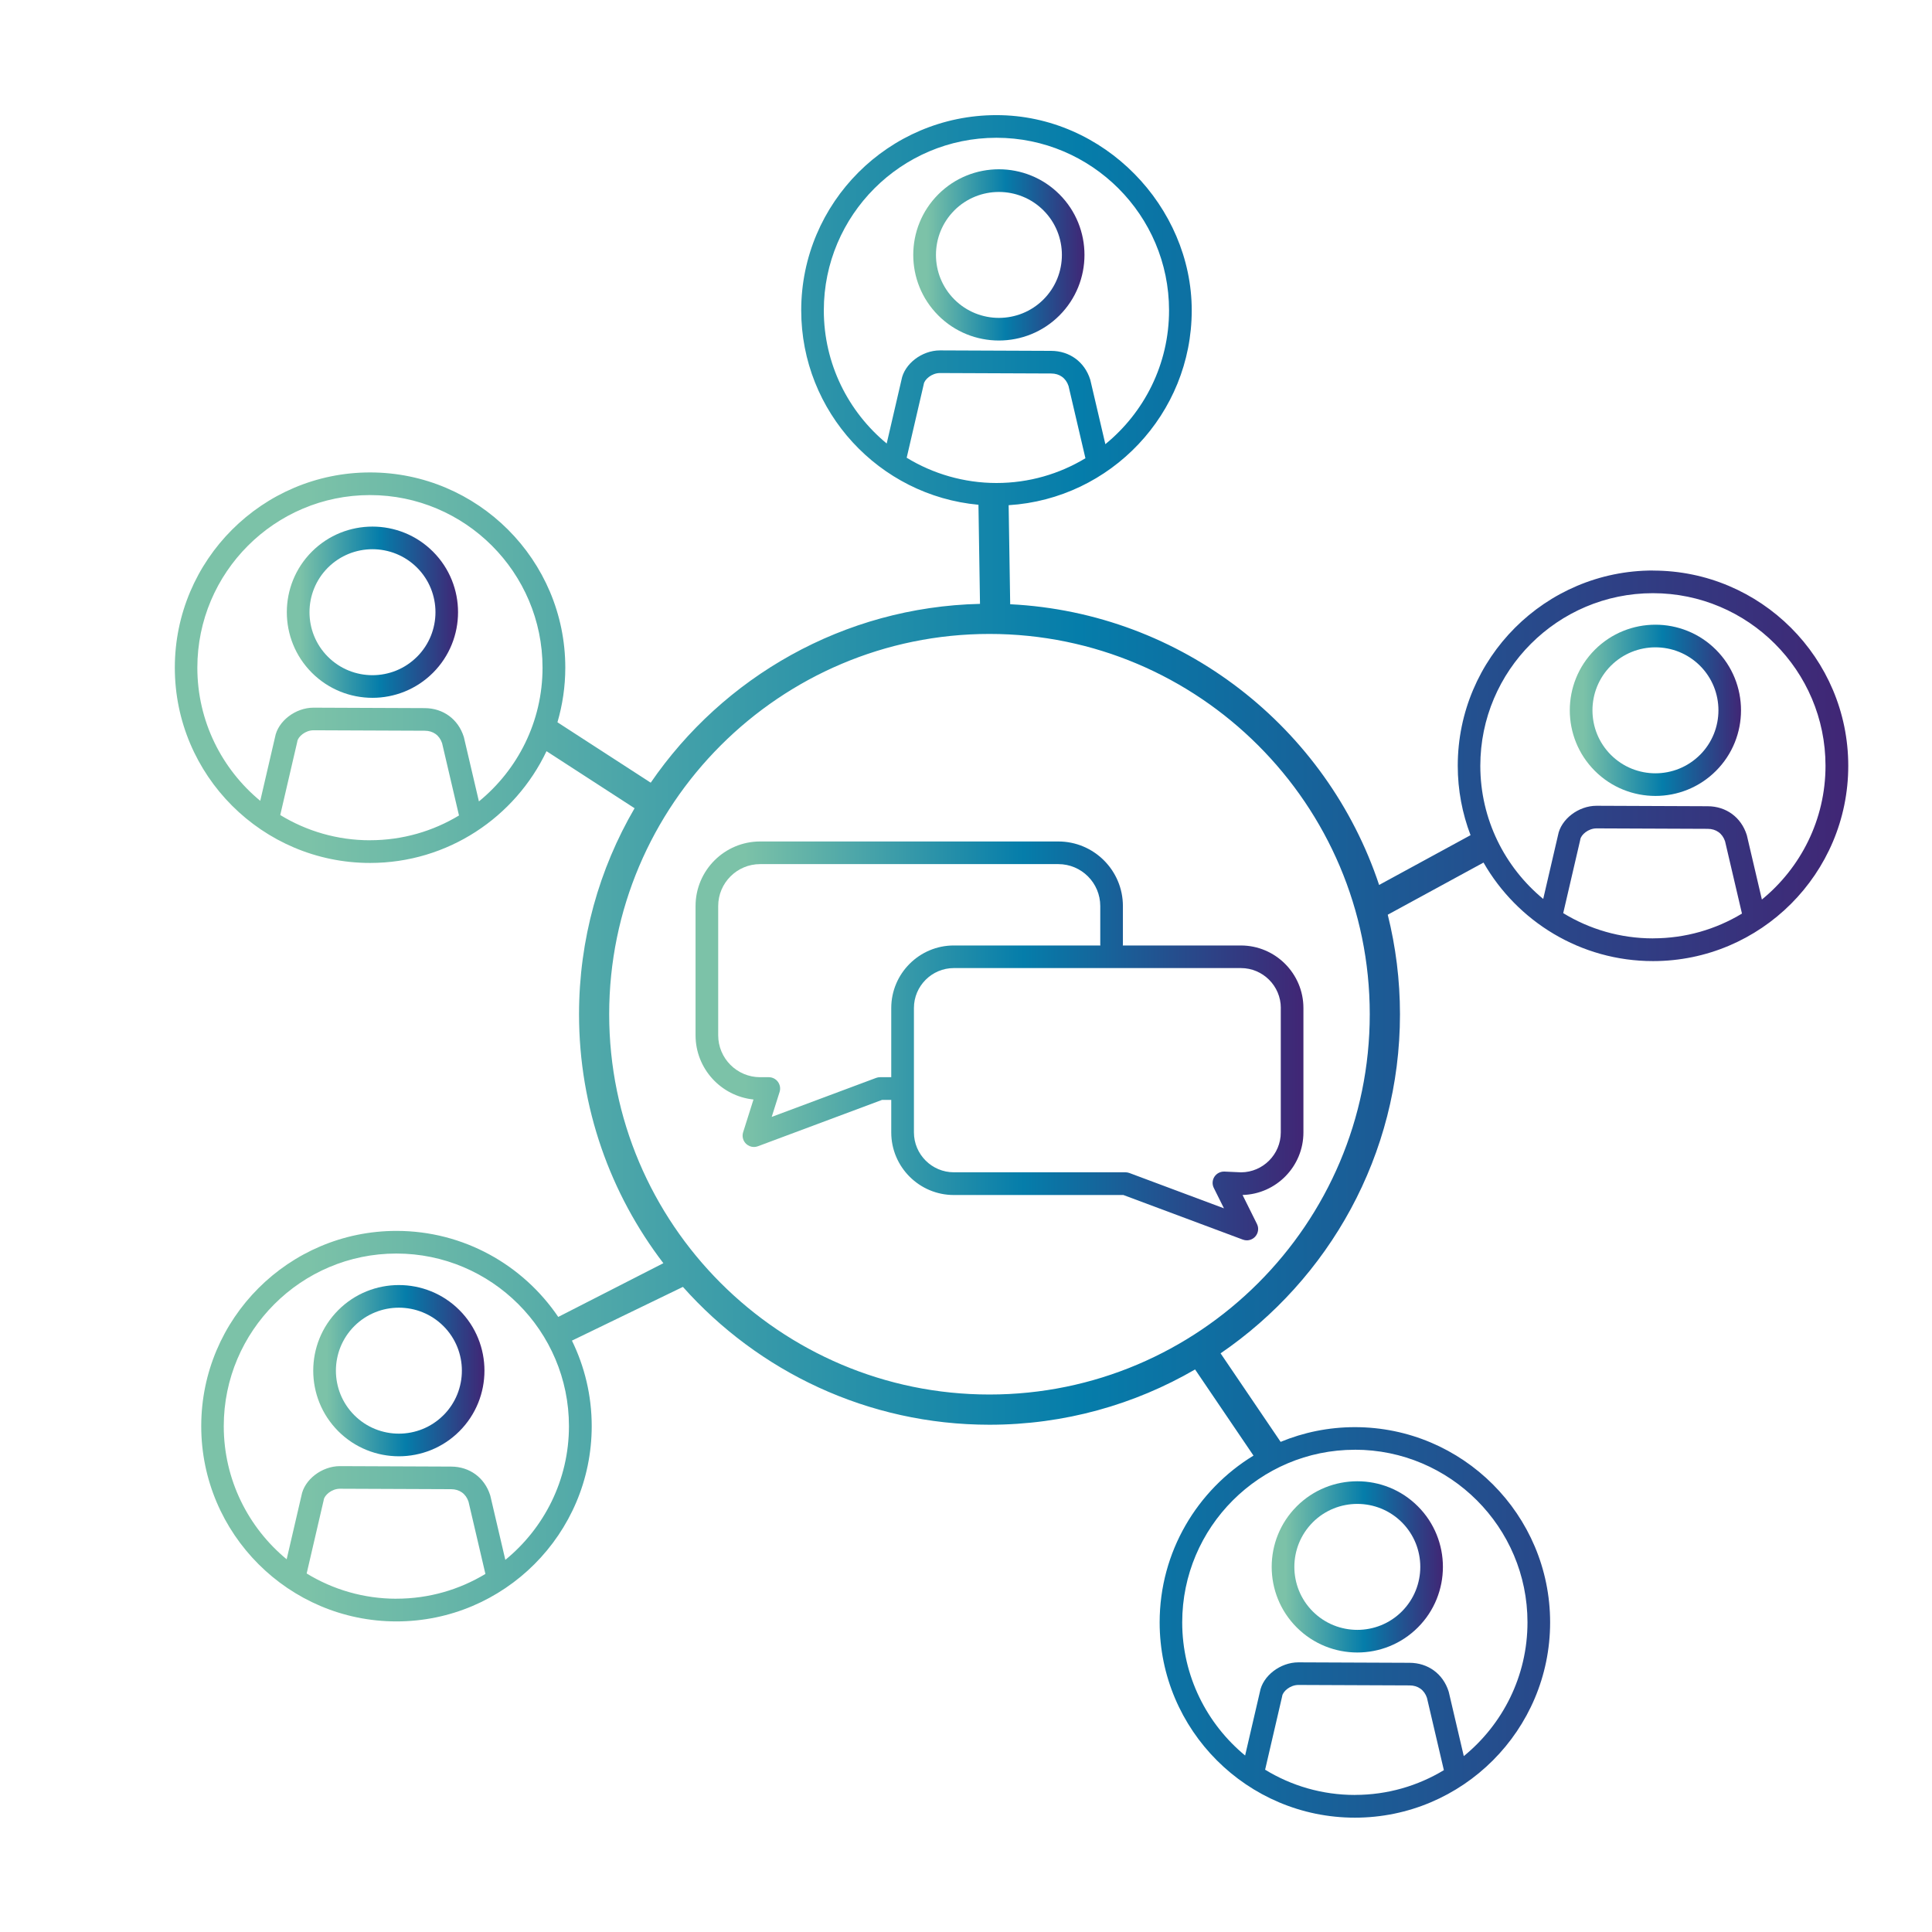 <?xml version="1.0" encoding="UTF-8"?>
<svg id="uuid-b30e8bc6-7569-4910-9ecd-414bca7ce0f9" data-name="Ebene 1" xmlns="http://www.w3.org/2000/svg" xmlns:xlink="http://www.w3.org/1999/xlink" viewBox="0 0 512 512">
  <defs>
    <linearGradient id="uuid-3f954c4a-1300-4ea2-81d1-60ef505da702" data-name="Unbenannter Verlauf 3" x1="242.03" y1="67.56" x2="287.4" y2="67.56" gradientUnits="userSpaceOnUse">
      <stop offset=".08" stop-color="#7cc2a8"/>
      <stop offset=".39" stop-color="#2c93a9"/>
      <stop offset=".54" stop-color="#057daa"/>
      <stop offset=".93" stop-color="#37337d"/>
      <stop offset="1" stop-color="#412675"/>
    </linearGradient>
    <linearGradient id="uuid-c7e86eef-3bcd-4b24-a0a4-ee11b8a79d57" data-name="Unbenannter Verlauf 3" x1="416.01" y1="188.24" x2="461.39" y2="188.24" xlink:href="#uuid-3f954c4a-1300-4ea2-81d1-60ef505da702"/>
    <linearGradient id="uuid-8c17ff8d-87d3-485d-ba8c-4ba6ba187a87" data-name="Unbenannter Verlauf 3" x1="46.31" y1="256.1" x2="489.8" y2="256.1" xlink:href="#uuid-3f954c4a-1300-4ea2-81d1-60ef505da702"/>
    <linearGradient id="uuid-4b4971ee-84a5-45a7-af77-9f880b7ddc77" data-name="Unbenannter Verlauf 3" x1="83.01" y1="363.24" x2="128.39" y2="363.24" xlink:href="#uuid-3f954c4a-1300-4ea2-81d1-60ef505da702"/>
    <linearGradient id="uuid-37ef9794-2ac6-404e-be3c-fc103459e958" data-name="Unbenannter Verlauf 3" x1="337.01" y1="415.24" x2="382.39" y2="415.24" xlink:href="#uuid-3f954c4a-1300-4ea2-81d1-60ef505da702"/>
    <linearGradient id="uuid-61d51b5c-647b-4944-8c76-0ec665bae226" data-name="Unbenannter Verlauf 3" x1="76.01" y1="162.24" x2="121.39" y2="162.24" xlink:href="#uuid-3f954c4a-1300-4ea2-81d1-60ef505da702"/>
    <linearGradient id="uuid-fc511147-7a1b-46df-84fa-725d040f4da4" data-name="Unbenannter Verlauf 3" x1="184.33" y1="275.85" x2="345.42" y2="275.85" xlink:href="#uuid-3f954c4a-1300-4ea2-81d1-60ef505da702"/>
  </defs>
  <path d="M264.71,90.24c5.81,0,11.62-2.21,16.05-6.64,8.85-8.85,8.85-23.25,0-32.1-8.85-8.85-23.25-8.85-32.1,0-8.85,8.85-8.85,23.25,0,32.1,4.42,4.42,10.24,6.64,16.05,6.64ZM252.91,55.75c3.26-3.25,7.53-4.88,11.81-4.88s8.55,1.63,11.81,4.88c6.51,6.51,6.51,17.1,0,23.61-6.51,6.51-17.1,6.51-23.61,0-6.51-6.51-6.51-17.1,0-23.61Z" fill="url(#uuid-3f954c4a-1300-4ea2-81d1-60ef505da702)"/>
  <path d="M422.65,172.19c-8.85,8.85-8.85,23.25,0,32.1,4.42,4.42,10.24,6.64,16.05,6.64s11.62-2.21,16.05-6.64c8.85-8.85,8.85-23.25,0-32.1s-23.25-8.85-32.1,0ZM450.51,200.05c-6.51,6.51-17.1,6.51-23.61,0-6.51-6.51-6.51-17.1,0-23.62,3.26-3.25,7.53-4.88,11.81-4.88s8.55,1.63,11.81,4.88c6.51,6.51,6.51,17.1,0,23.62Z" fill="url(#uuid-c7e86eef-3bcd-4b24-a0a4-ee11b8a79d57)"/>
  <path d="M438.06,151.19c-28.53,0-51.74,23.21-51.74,51.74,0,6.48,1.21,12.68,3.39,18.4l-24.23,13.19c-13.83-41.6-52.14-72.12-97.77-74.39l-.41-26.25c27.03-1.67,48.52-24.19,48.52-51.63s-23.21-51.74-51.75-51.74-51.74,23.21-51.74,51.74c0,26.92,20.67,49.1,46.97,51.52l.41,26.26c-36.2.83-68.08,19.43-87.26,47.39l-24.72-16.01c1.34-4.6,2.08-9.45,2.08-14.47,0-28.53-23.21-51.74-51.74-51.74s-51.74,23.21-51.74,51.74,23.21,51.75,51.74,51.75c20.62,0,38.46-12.13,46.76-29.62l23.34,15.12c-9.36,16.06-14.72,34.71-14.72,54.6,0,24.78,8.34,47.66,22.35,65.97l-27.86,14.24c-9.31-13.75-25.05-22.8-42.87-22.8-28.53,0-51.74,23.21-51.74,51.74s23.21,51.75,51.74,51.75,51.74-23.21,51.74-51.75c0-8.12-1.89-15.81-5.24-22.66l29.41-14.24c19.94,22.4,48.97,36.53,81.25,36.53,19.84,0,38.45-5.34,54.48-14.65l15.48,22.83c-14.9,9.09-24.87,25.5-24.87,44.2,0,28.53,23.21,51.75,51.74,51.75s51.74-23.21,51.74-51.75-23.21-51.74-51.74-51.74c-6.97,0-13.61,1.39-19.68,3.9l-15.91-23.46c28.68-19.61,47.54-52.57,47.54-89.85,0-9.1-1.13-17.93-3.24-26.39l25.38-13.82c8.93,15.58,25.71,26.11,44.92,26.11,28.53,0,51.74-23.21,51.74-51.75s-23.21-51.74-51.74-51.74ZM98.06,222.68c-8.71,0-16.85-2.45-23.79-6.69l4.49-19.34.04-.21c.19-1.18,2.07-2.91,4.3-2.91h.02l29.43.12c2.23,0,3.91,1.21,4.61,3.3l4.48,19.16c-6.89,4.16-14.96,6.56-23.57,6.56ZM126.92,212.39l-3.96-16.92-.06-.22c-1.48-4.66-5.44-7.57-10.34-7.59l-29.43-.12h-.04c-4.81,0-9.45,3.58-10.21,7.85l-3.91,16.84c-10.17-8.4-16.67-21.1-16.67-35.29,0-25.22,20.52-45.74,45.74-45.74s45.74,20.52,45.74,45.74c0,14.29-6.59,27.06-16.88,35.46ZM105.06,423.68c-8.71,0-16.85-2.45-23.79-6.69l4.49-19.34.04-.21c.19-1.18,2.07-2.91,4.3-2.91h.02l29.43.12c2.23,0,3.91,1.21,4.61,3.3l4.48,19.16c-6.89,4.16-14.96,6.56-23.57,6.56ZM133.92,413.39l-3.96-16.92-.06-.22c-1.48-4.66-5.44-7.57-10.34-7.59l-29.43-.12h-.04c-4.81,0-9.45,3.58-10.21,7.85l-3.91,16.84c-10.17-8.4-16.67-21.1-16.67-35.29,0-25.22,20.52-45.74,45.74-45.74s45.74,20.52,45.74,45.74c0,14.29-6.59,27.06-16.88,35.46ZM359.06,475.68c-8.71,0-16.85-2.45-23.79-6.69l4.49-19.34.04-.21c.19-1.18,2.07-2.91,4.3-2.91h.02l29.43.12c2.23,0,3.91,1.21,4.61,3.3l4.48,19.16c-6.89,4.16-14.96,6.56-23.57,6.56ZM359.06,384.19c25.22,0,45.74,20.52,45.74,45.74,0,14.29-6.59,27.06-16.88,35.46l-3.96-16.92-.06-.22c-1.48-4.66-5.44-7.57-10.34-7.59l-29.43-.12h-.04c-4.81,0-9.45,3.58-10.21,7.85l-3.91,16.84c-10.17-8.4-16.67-21.1-16.67-35.29,0-25.22,20.52-45.74,45.74-45.74ZM234.99,117.54c-10.17-8.4-16.67-21.1-16.67-35.29,0-25.22,20.52-45.74,45.74-45.74s45.75,20.52,45.75,45.74c0,14.29-6.59,27.06-16.88,35.46l-3.96-16.92-.06-.22c-1.48-4.66-5.44-7.57-10.34-7.59l-29.43-.12h-.04c-4.81,0-9.45,3.58-10.21,7.85l-3.91,16.85ZM240.28,121.31l4.49-19.34.04-.2c.19-1.18,2.07-2.91,4.3-2.91h.02l29.43.12c2.23,0,3.91,1.21,4.61,3.3l4.48,19.16c-6.89,4.16-14.96,6.56-23.57,6.56s-16.85-2.45-23.79-6.69ZM262.22,369.56c-55.57,0-100.78-45.21-100.78-100.78s45.21-100.78,100.78-100.78,100.78,45.21,100.78,100.78-45.21,100.78-100.78,100.78ZM438.06,248.68c-8.71,0-16.85-2.45-23.79-6.69l4.49-19.34.04-.21c.19-1.18,2.07-2.91,4.3-2.91h.02l29.43.12c2.23,0,3.91,1.21,4.61,3.3l4.48,19.16c-6.89,4.16-14.96,6.56-23.57,6.56ZM466.92,238.39l-3.96-16.92-.06-.22c-1.48-4.66-5.44-7.57-10.34-7.59l-29.43-.12h-.04c-4.81,0-9.45,3.58-10.21,7.85l-3.91,16.84c-10.17-8.4-16.67-21.1-16.67-35.29,0-25.22,20.52-45.74,45.74-45.74s45.74,20.52,45.74,45.74c0,14.29-6.59,27.06-16.88,35.46Z" fill="url(#uuid-8c17ff8d-87d3-485d-ba8c-4ba6ba187a87)"/>
  <path d="M89.65,347.19c-8.85,8.85-8.85,23.25,0,32.1,4.42,4.42,10.24,6.64,16.05,6.64s11.62-2.21,16.05-6.64c8.85-8.85,8.85-23.25,0-32.1s-23.25-8.85-32.1,0ZM117.51,375.05c-6.51,6.51-17.1,6.51-23.61,0-6.51-6.51-6.51-17.1,0-23.62,3.26-3.25,7.53-4.88,11.81-4.88s8.55,1.63,11.81,4.88c6.51,6.51,6.51,17.1,0,23.62Z" fill="url(#uuid-4b4971ee-84a5-45a7-af77-9f880b7ddc77)"/>
  <path d="M359.7,437.93c5.81,0,11.62-2.21,16.05-6.64,8.85-8.85,8.85-23.25,0-32.1s-23.25-8.85-32.1,0c-8.85,8.85-8.85,23.25,0,32.1,4.42,4.42,10.24,6.64,16.05,6.64ZM347.89,403.43c3.26-3.25,7.53-4.88,11.81-4.88s8.55,1.63,11.81,4.88c6.51,6.51,6.51,17.1,0,23.62-6.51,6.51-17.1,6.51-23.61,0-6.51-6.51-6.51-17.1,0-23.62Z" fill="url(#uuid-37ef9794-2ac6-404e-be3c-fc103459e958)"/>
  <path d="M82.65,146.19c-8.85,8.85-8.85,23.25,0,32.1,4.42,4.42,10.24,6.64,16.05,6.64s11.62-2.21,16.05-6.64c8.85-8.85,8.85-23.25,0-32.1-8.85-8.85-23.25-8.85-32.1,0ZM110.51,174.05c-6.51,6.51-17.1,6.51-23.61,0-6.51-6.51-6.51-17.1,0-23.62,3.26-3.25,7.53-4.88,11.81-4.88s8.55,1.63,11.81,4.88c6.51,6.51,6.51,17.1,0,23.62Z" fill="url(#uuid-61d51b5c-647b-4944-8c76-0ec665bae226)"/>
  <path d="M297.55,250.56c0-.09.03-.18.03-.28v-10.17c0-9.44-7.68-17.11-17.11-17.11h-79.03c-9.44,0-17.11,7.68-17.11,17.11v34.25c0,8.84,6.74,16.13,15.35,17.02l-2.74,8.67c-.35,1.09-.04,2.29.79,3.08.57.54,1.31.83,2.07.83.35,0,.71-.06,1.05-.19l32.91-12.29h2.43v8.63c0,9.14,7.44,16.58,16.58,16.58h44.94l31.66,11.82c.34.13.7.19,1.05.19.83,0,1.65-.35,2.23-.99.82-.92,1.01-2.24.46-3.34l-3.82-7.69c8.93-.24,16.13-7.58,16.13-16.58v-32.96c0-9.14-7.44-16.58-16.58-16.58h-31.28ZM236.19,267.14v18.33h-2.97c-.36,0-.71.06-1.05.19l-27.66,10.33,2.09-6.61c.29-.91.12-1.91-.44-2.68-.56-.77-1.46-1.23-2.42-1.23h-2.3c-6.13,0-11.11-4.98-11.11-11.11v-34.25c0-6.13,4.98-11.11,11.11-11.11h79.03c6.13,0,11.11,4.98,11.11,11.11v10.17c0,.1.02.19.03.28h-38.84c-9.14,0-16.58,7.44-16.58,16.58ZM339.42,267.14v32.96c0,5.81-4.71,10.55-10.52,10.58l-4.41-.2c-1.05-.04-2.07.47-2.65,1.36-.58.89-.65,2.02-.17,2.97l2.69,5.41-25.05-9.36c-.34-.12-.69-.19-1.05-.19h-45.48c-5.83,0-10.58-4.75-10.58-10.58v-32.96c0-5.83,4.75-10.58,10.58-10.58h76.07c5.84,0,10.58,4.75,10.58,10.58Z" fill="url(#uuid-fc511147-7a1b-46df-84fa-725d040f4da4)"/>
</svg>